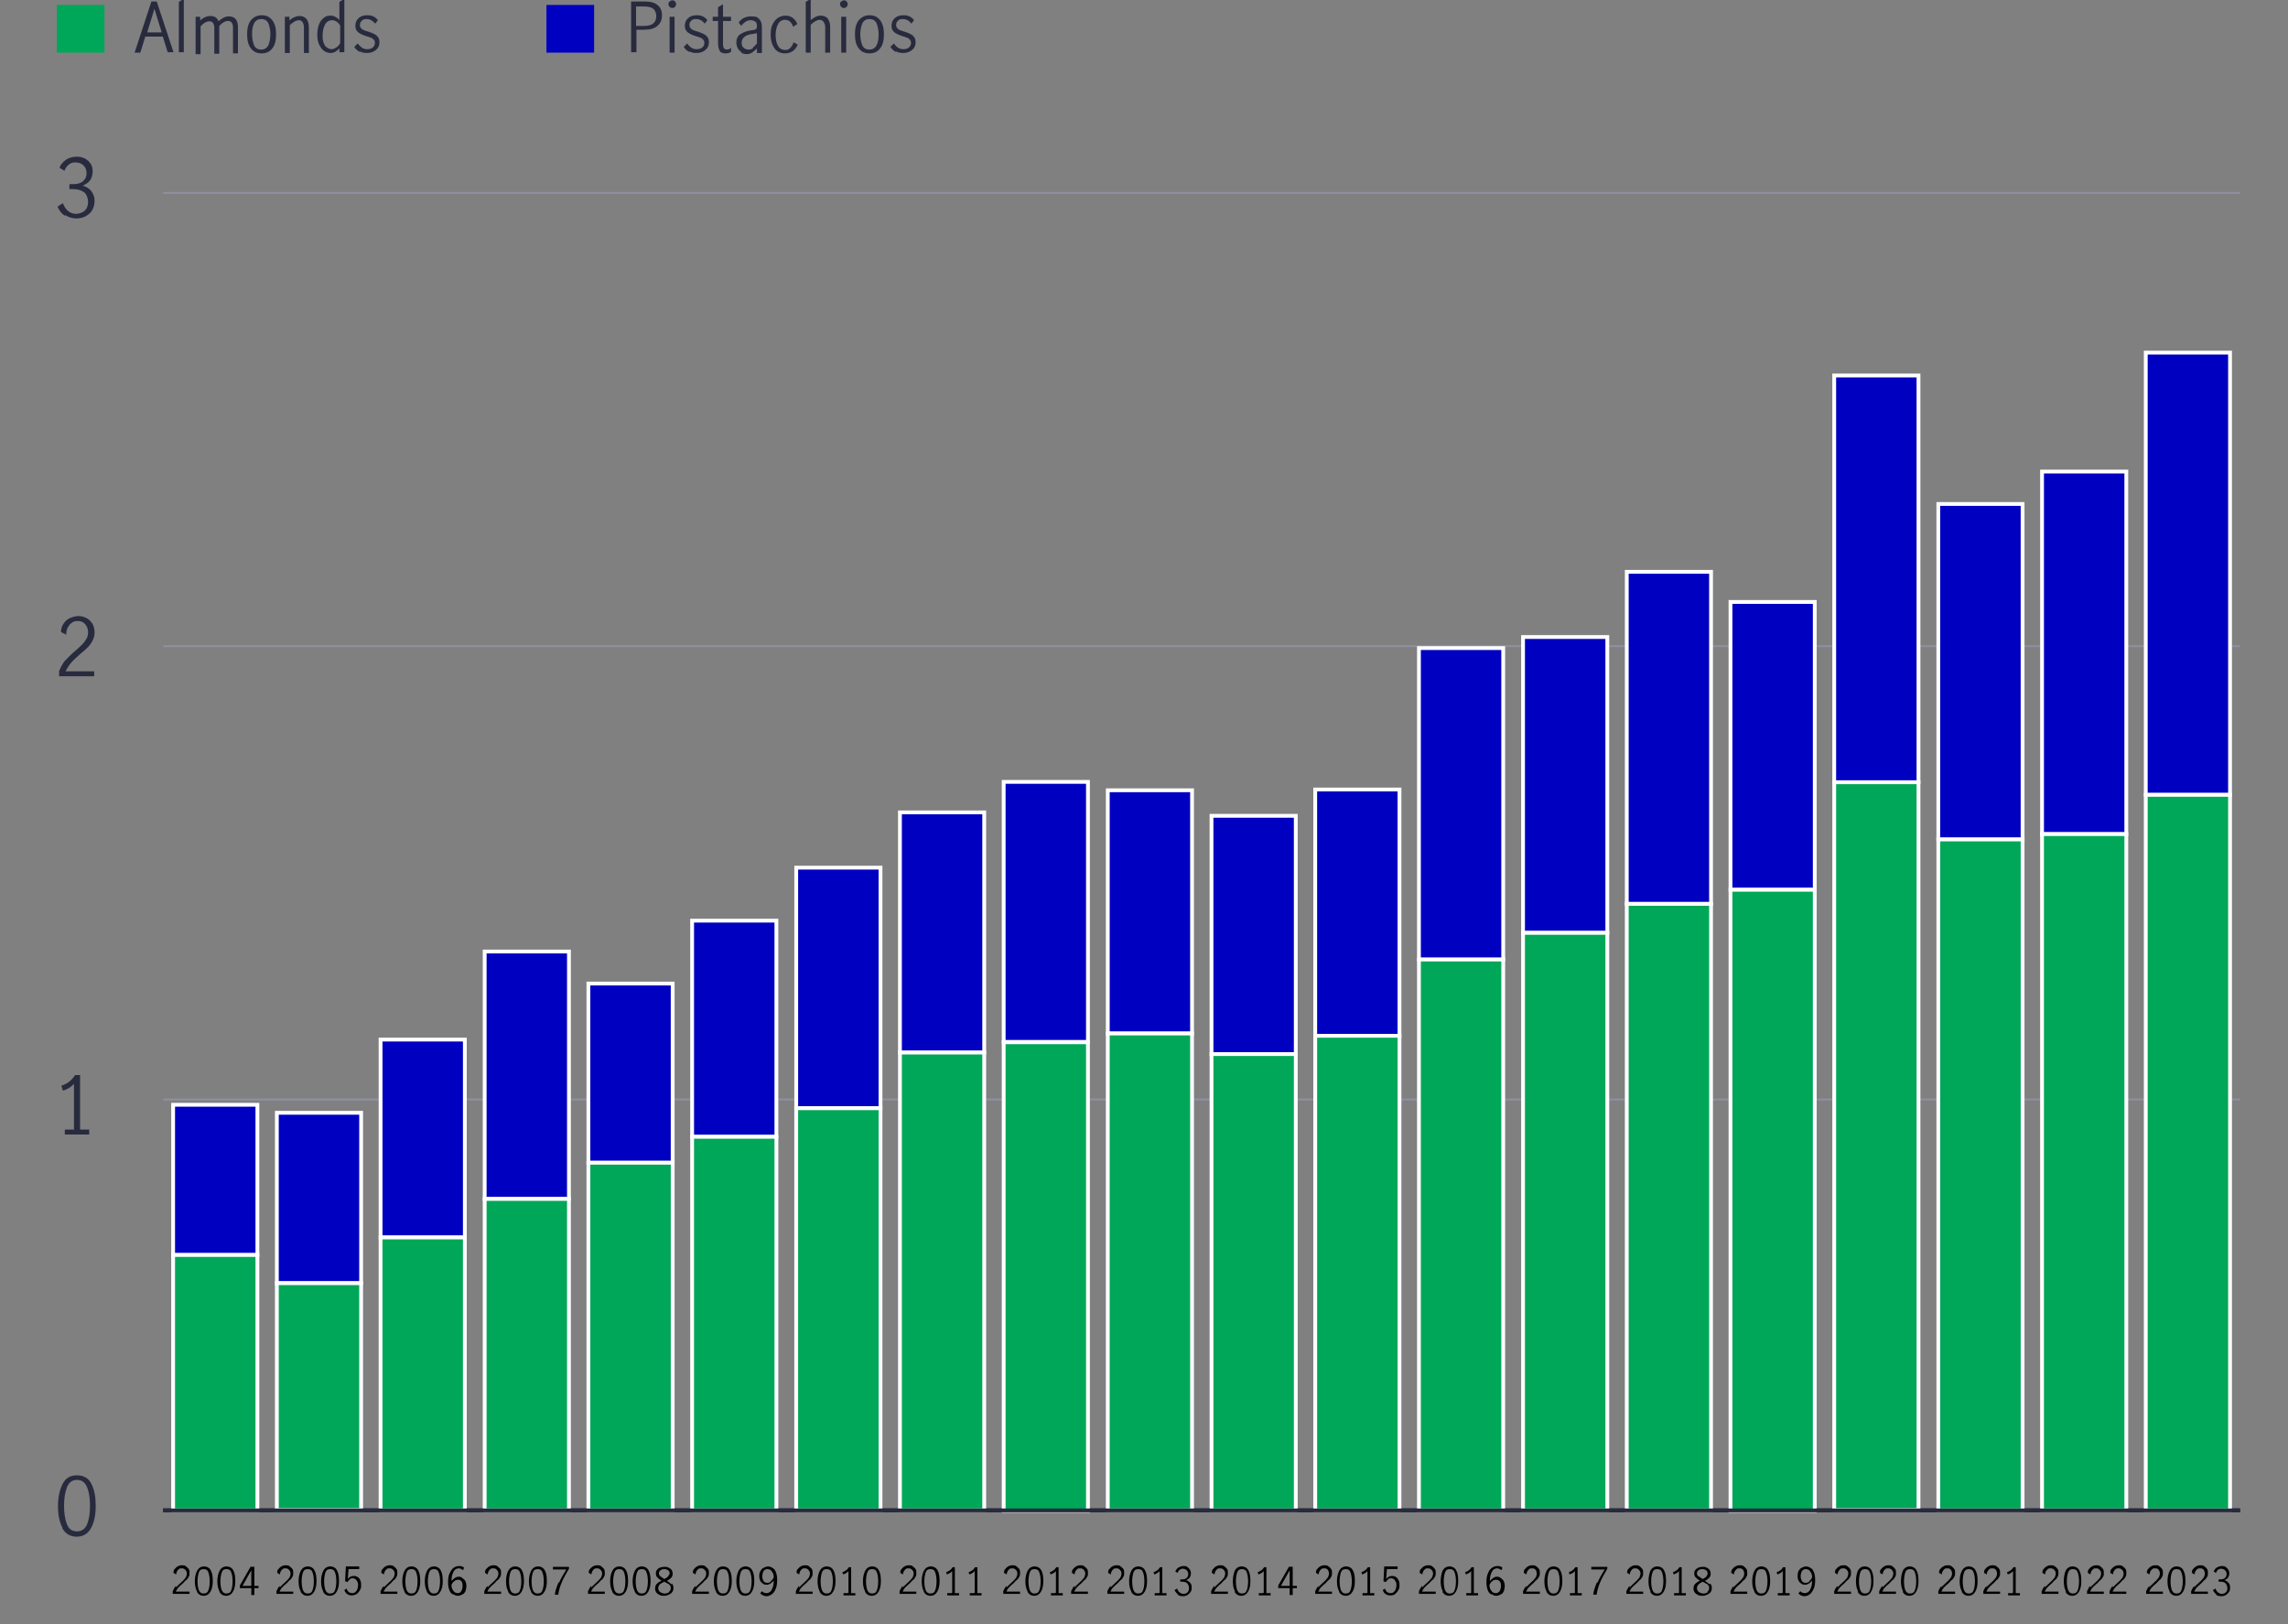 <?xml version="1.0" encoding="UTF-8"?>
<svg id="Layer_1" xmlns="http://www.w3.org/2000/svg" version="1.1" viewBox="0 0 600 426">
  <rect x="0" y="0" width="600" height="426" fill="#808080" stroke="none"/>
  <!-- Generator: Adobe Illustrator 29.0.1, SVG Export Plug-In . SVG Version: 2.1.0 Build 192)  -->
  <defs>
    <style>
      .st0, .st1 {
        fill: #00a758;
      }

      .st2, .st3, .st4, .st1 {
        stroke-miterlimit: 10;
      }

      .st2, .st5 {
        fill: #0000c1;
      }

      .st2, .st1 {
        stroke: #fff;
      }

      .st6 {
        isolation: isolate;
      }

      .st3 {
        stroke: #282b3e;
      }

      .st3, .st4 {
        fill: none;
      }

      .st4 {
        stroke: #8e90a2;
        stroke-width: .5px;
      }

      .st7 {
        fill: #282b3e;
      }
    </style>
  </defs>
  <line class="st3" x1="42.8" y1="396.2" x2="587.4" y2="396.2"/>
  <g class="st6">
    <g class="st6">
      <path class="st7" d="M16.4,400.8c-.8-1.5-1.2-3.5-1.2-5.7s.4-4.2,1.2-5.8c.8-1.6,2-2.3,3.8-2.3s3.1.8,3.8,2.3c.8,1.6,1.1,3.5,1.1,5.8s-.4,4.2-1.2,5.7-2.1,2.3-3.8,2.3-3-.8-3.8-2.3ZM22.9,399.7c.5-1.4.7-2.9.7-4.7s-.2-3.4-.7-4.7c-.5-1.4-1.4-2.1-2.7-2.1s-2.2.7-2.7,2.1c-.5,1.4-.7,2.9-.7,4.7s.2,3.3.7,4.7c.5,1.4,1.4,2,2.7,2s2.2-.7,2.7-2Z"/>
    </g>
  </g>
  <g class="st6">
    <g class="st6">
      <path class="st7" d="M19.4,296.3v-12c-.7.8-1.6,1.4-2.9,1.8l-.4-1.3c.8-.3,1.5-.6,2.1-1.1.6-.5,1.1-1.1,1.5-1.7h1.3v14.3h2.4v1.3h-6.4v-1.3h2.4Z"/>
    </g>
  </g>
  <g class="st6">
    <g class="st6">
      <path class="st7" d="M17.3,173.1c.7-.8,1.6-1.7,2.7-2.6.7-.6,1.3-1.2,1.7-1.6.4-.4.7-.9,1-1.4s.4-1.1.4-1.6c0-.8-.2-1.5-.7-2.1-.5-.6-1.1-.9-2-.9s-1.2.2-1.6.5c-.5.3-.8.8-1.1,1.3-.2.6-.4,1.1-.3,1.8l-1.4-.7c0-.8.2-1.5.6-2.1.4-.6.9-1.2,1.6-1.5s1.5-.6,2.3-.6,1.6.2,2.3.6c.7.4,1.1.9,1.5,1.5.3.6.5,1.4.5,2.2s-.2,1.5-.5,2.1c-.3.6-.7,1.2-1.2,1.7-.5.5-1.1,1.1-2,1.8-1,.9-1.8,1.6-2.4,2.3-.6.7-1.1,1.5-1.5,2.3h7.5v1.3h-9.2v-1.4c.5-1.1,1-2.1,1.7-2.9Z"/>
    </g>
  </g>
  <g class="st6">
    <g class="st6">
      <path class="st7" d="M17,56.6c-.9-.6-1.5-1.4-1.9-2.4l1.4-.9c.3.8.7,1.5,1.3,2,.6.5,1.3.8,2.1.8s1.7-.3,2.3-.8c.6-.6.9-1.3.9-2.3s-.4-2.1-1.1-2.6-1.7-.8-2.9-.8-.7,0-.9,0v-1.3c.3,0,.7,0,1.1,0,1.1,0,2-.3,2.5-.8.6-.5.9-1.2.9-2.1s-.3-1.5-.8-2-1.2-.8-2.1-.8-1.3.2-1.8.6c-.5.4-.9,1-1.1,1.6l-1.3-.8c.3-.9.9-1.5,1.7-2.1.8-.5,1.7-.8,2.8-.8s1.5.2,2.2.5c.6.3,1.1.8,1.5,1.4s.5,1.3.5,2-.2,1.6-.6,2.2c-.4.6-1.1,1.1-2,1.5,1,.3,1.8.8,2.3,1.5.5.7.8,1.5.8,2.4s-.2,1.8-.6,2.5-1,1.2-1.7,1.6c-.7.4-1.6.6-2.5.6s-2.1-.3-2.9-.9Z"/>
    </g>
  </g>
  <line class="st3" x1="42.8" y1="396.2" x2="587.4" y2="396.2"/>
  <line class="st4" x1="42.8" y1="288.4" x2="587.4" y2="288.4"/>
  <line class="st4" x1="42.8" y1="169.5" x2="587.4" y2="169.5"/>
  <line class="st4" x1="42.8" y1="50.6" x2="587.4" y2="50.6"/>
  <rect class="st2" x="45.4" y="289.8" width="22.1" height="39.4"/>
  <rect class="st2" x="72.6" y="291.9" width="22.1" height="44.7"/>
  <rect class="st2" x="99.8" y="272.7" width="22.1" height="51.9"/>
  <rect class="st2" x="127.1" y="249.6" width="22.1" height="64.9"/>
  <rect class="st2" x="154.3" y="258" width="22.1" height="47"/>
  <rect class="st2" x="181.5" y="241.5" width="22.1" height="56.7"/>
  <rect class="st2" x="208.8" y="227.6" width="22.1" height="63.1"/>
  <rect class="st2" x="236" y="213.1" width="22.1" height="63"/>
  <rect class="st2" x="263.2" y="205.1" width="22.1" height="68.2"/>
  <rect class="st2" x="290.5" y="207.3" width="22.1" height="63.8"/>
  <rect class="st2" x="317.7" y="214" width="22.1" height="62.5"/>
  <rect class="st2" x="344.9" y="207.1" width="22.1" height="64.7"/>
  <rect class="st2" x="372.1" y="170" width="22.1" height="81.7"/>
  <rect class="st2" x="399.4" y="167.1" width="22.1" height="77.6"/>
  <rect class="st2" x="426.6" y="150" width="22.1" height="87.1"/>
  <rect class="st2" x="453.8" y="157.9" width="22.1" height="75.5"/>
  <rect class="st2" x="481" y="98.5" width="22.1" height="106.7"/>
  <rect class="st2" x="508.3" y="132.2" width="22.1" height="88"/>
  <rect class="st2" x="535.5" y="123.7" width="22.1" height="95.1"/>
  <rect class="st2" x="562.7" y="92.5" width="22.1" height="116"/>
  <rect class="st1" x="45.4" y="329.2" width="22.1" height="67"/>
  <rect class="st1" x="72.6" y="336.6" width="22.1" height="59.5"/>
  <rect class="st1" x="99.8" y="324.6" width="22.1" height="71.6"/>
  <rect class="st1" x="127.1" y="314.5" width="22.1" height="81.7"/>
  <rect class="st1" x="154.3" y="305" width="22.1" height="91.2"/>
  <rect class="st1" x="181.5" y="298.2" width="22.1" height="98"/>
  <rect class="st1" x="208.8" y="290.7" width="22.1" height="105.5"/>
  <rect class="st1" x="236" y="276.1" width="22.1" height="120.1"/>
  <rect class="st1" x="263.2" y="273.4" width="22.1" height="122.9"/>
  <rect class="st1" x="290.5" y="271.1" width="22.1" height="125.1"/>
  <rect class="st1" x="317.7" y="276.5" width="22.1" height="119.7"/>
  <rect class="st1" x="344.9" y="271.7" width="22.1" height="124.5"/>
  <rect class="st1" x="372.1" y="251.7" width="22.1" height="144.5"/>
  <rect class="st1" x="399.4" y="244.7" width="22.1" height="151.5"/>
  <rect class="st1" x="426.6" y="237.1" width="22.1" height="159.1"/>
  <rect class="st1" x="453.8" y="233.4" width="22.1" height="162.9"/>
  <rect class="st1" x="481" y="205.2" width="22.1" height="190.9"/>
  <rect class="st1" x="508.3" y="220.2" width="22.1" height="176"/>
  <rect class="st1" x="535.5" y="218.8" width="22.1" height="177.4"/>
  <rect class="st1" x="562.7" y="208.5" width="22.1" height="187.7"/>
  <g class="st6">
    <g class="st6">
      <path d="M563.6,416.4c.3-.4.8-.8,1.3-1.3.3-.3.6-.5.8-.8s.4-.4.5-.7c.1-.2.2-.5.2-.8,0-.4-.1-.7-.3-1s-.5-.4-.9-.4-.6,0-.8.2c-.2.2-.4.4-.5.6-.1.3-.2.5-.2.8l-.7-.4c0-.4,0-.7.3-1s.4-.5.8-.7c.3-.2.7-.3,1.1-.3s.8,0,1.1.3c.3.2.5.4.7.7.2.3.2.6.2,1s0,.7-.2,1c-.2.3-.3.6-.6.8s-.5.5-.9.9c-.5.4-.9.8-1.2,1.1-.3.3-.5.7-.7,1.1h3.6v.6h-4.4v-.7c.2-.5.5-1,.8-1.4Z"/>
      <path d="M569,417.5c-.4-.7-.6-1.6-.6-2.7s.2-2,.6-2.8c.4-.7,1-1.1,1.8-1.1s1.5.4,1.8,1.1c.4.7.5,1.7.5,2.8s-.2,2-.6,2.7c-.4.7-1,1.1-1.8,1.1s-1.4-.4-1.8-1.1ZM572.1,417c.2-.6.3-1.4.3-2.2s-.1-1.6-.3-2.2c-.2-.7-.6-1-1.3-1s-1.1.3-1.3,1c-.2.7-.3,1.4-.3,2.2s.1,1.6.3,2.2.6,1,1.3,1,1.1-.3,1.3-1Z"/>
      <path d="M575.4,416.4c.3-.4.8-.8,1.3-1.3.3-.3.6-.5.8-.8s.4-.4.5-.7c.1-.2.2-.5.2-.8,0-.4-.1-.7-.3-1s-.5-.4-.9-.4-.6,0-.8.2c-.2.2-.4.4-.5.6-.1.3-.2.5-.2.8l-.7-.4c0-.4,0-.7.3-1s.4-.5.8-.7c.3-.2.7-.3,1.1-.3s.8,0,1.1.3c.3.2.5.4.7.7.2.3.2.6.2,1s0,.7-.2,1c-.2.3-.3.6-.6.8s-.5.5-.9.9c-.5.4-.9.8-1.2,1.1-.3.3-.5.7-.7,1.1h3.6v.6h-4.4v-.7c.2-.5.5-1,.8-1.4Z"/>
      <path d="M581.2,418.2c-.4-.3-.7-.7-.9-1.1l.7-.4c.1.4.3.7.6,1,.3.2.6.4,1,.4s.8-.1,1.1-.4c.3-.3.4-.6.4-1.1s-.2-1-.5-1.3c-.3-.3-.8-.4-1.4-.4s-.3,0-.4,0v-.6c.2,0,.3,0,.5,0,.5,0,.9-.1,1.2-.4.3-.3.4-.6.4-1s-.1-.7-.4-1c-.2-.2-.6-.4-1-.4s-.6.1-.9.3c-.2.2-.4.5-.5.8l-.6-.4c.2-.4.4-.7.8-1,.4-.2.8-.4,1.3-.4s.7,0,1,.2c.3.2.5.4.7.7.2.3.3.6.3,1s-.1.8-.3,1.1c-.2.3-.5.5-1,.7.5.1.8.4,1.1.7s.4.7.4,1.2,0,.8-.3,1.2c-.2.3-.5.6-.8.8-.3.2-.7.3-1.2.3s-1-.1-1.4-.4Z"/>
    </g>
  </g>
  <g class="st6">
    <g class="st6">
      <path d="M536.3,416.4c.3-.4.8-.8,1.3-1.3.3-.3.6-.5.8-.8.2-.2.4-.4.5-.7s.2-.5.2-.8c0-.4-.1-.7-.4-1s-.5-.4-.9-.4-.6,0-.8.2c-.2.2-.4.4-.5.6-.1.3-.2.5-.2.8l-.7-.4c0-.4,0-.7.3-1s.4-.5.8-.7c.3-.2.7-.3,1.1-.3s.8,0,1.1.3c.3.2.5.4.7.7s.2.6.2,1,0,.7-.2,1c-.2.3-.3.6-.6.8s-.5.5-.9.9c-.5.4-.9.8-1.2,1.1-.3.3-.5.7-.7,1.1h3.6v.6h-4.4v-.7c.2-.5.5-1,.8-1.4Z"/>
      <path d="M541.8,417.5c-.4-.7-.6-1.6-.6-2.7s.2-2,.5-2.8c.4-.7,1-1.1,1.8-1.1s1.5.4,1.8,1.1c.4.7.5,1.7.5,2.8s-.2,2-.6,2.7-1,1.1-1.8,1.1-1.4-.4-1.8-1.1ZM544.9,417c.2-.6.3-1.4.3-2.2s-.1-1.6-.3-2.2c-.2-.7-.6-1-1.3-1s-1.1.3-1.3,1c-.2.7-.3,1.4-.3,2.2s.1,1.6.3,2.2c.2.6.6,1,1.3,1s1.1-.3,1.3-1Z"/>
      <path d="M548.2,416.4c.3-.4.8-.8,1.3-1.3.3-.3.6-.5.8-.8.2-.2.4-.4.5-.7s.2-.5.2-.8c0-.4-.1-.7-.4-1s-.5-.4-.9-.4-.6,0-.8.2c-.2.2-.4.4-.5.6-.1.3-.2.5-.2.8l-.7-.4c0-.4,0-.7.3-1s.4-.5.8-.7c.3-.2.7-.3,1.1-.3s.8,0,1.1.3c.3.2.5.4.7.7s.2.6.2,1,0,.7-.2,1c-.2.3-.3.6-.6.8s-.5.5-.9.9c-.5.4-.9.8-1.2,1.1-.3.3-.5.7-.7,1.1h3.6v.6h-4.4v-.7c.2-.5.5-1,.8-1.4Z"/>
      <path d="M554.1,416.4c.3-.4.8-.8,1.3-1.3.3-.3.6-.5.8-.8.2-.2.4-.4.5-.7s.2-.5.2-.8c0-.4-.1-.7-.4-1s-.5-.4-.9-.4-.6,0-.8.2c-.2.2-.4.4-.5.6-.1.3-.2.5-.2.8l-.7-.4c0-.4,0-.7.3-1s.4-.5.8-.7c.3-.2.7-.3,1.1-.3s.8,0,1.1.3c.3.2.5.4.7.7s.2.6.2,1,0,.7-.2,1c-.2.3-.3.6-.6.8s-.5.5-.9.9c-.5.4-.9.8-1.2,1.1-.3.3-.5.7-.7,1.1h3.6v.6h-4.4v-.7c.2-.5.5-1,.8-1.4Z"/>
    </g>
  </g>
  <g class="st6">
    <g class="st6">
      <path d="M509.1,416.4c.3-.4.8-.8,1.3-1.3.3-.3.6-.5.8-.8s.4-.4.5-.7c.1-.2.2-.5.2-.8,0-.4-.1-.7-.3-1s-.5-.4-.9-.4-.6,0-.8.2c-.2.2-.4.4-.5.6-.1.3-.2.5-.2.8l-.7-.4c0-.4,0-.7.3-1s.4-.5.8-.7c.3-.2.7-.3,1.1-.3s.8,0,1.1.3c.3.2.5.4.7.7.2.3.2.6.2,1s0,.7-.2,1c-.2.3-.3.6-.6.8s-.5.5-.9.9c-.5.4-.9.8-1.2,1.1-.3.3-.5.7-.7,1.1h3.6v.6h-4.4v-.7c.2-.5.5-1,.8-1.4Z"/>
      <path d="M514.5,417.5c-.4-.7-.6-1.6-.6-2.7s.2-2,.6-2.8c.4-.7,1-1.1,1.8-1.1s1.5.4,1.8,1.1c.4.7.5,1.7.5,2.8s-.2,2-.6,2.7c-.4.7-1,1.1-1.8,1.1s-1.4-.4-1.8-1.1ZM517.6,417c.2-.6.3-1.4.3-2.2s-.1-1.6-.3-2.2c-.2-.7-.6-1-1.3-1s-1.1.3-1.3,1c-.2.7-.3,1.4-.3,2.2s.1,1.6.3,2.2.6,1,1.3,1,1.1-.3,1.3-1Z"/>
      <path d="M520.9,416.4c.3-.4.8-.8,1.3-1.3.3-.3.6-.5.8-.8s.4-.4.5-.7c.1-.2.2-.5.2-.8,0-.4-.1-.7-.3-1s-.5-.4-.9-.4-.6,0-.8.2c-.2.2-.4.4-.5.6-.1.3-.2.5-.2.8l-.7-.4c0-.4,0-.7.3-1s.4-.5.8-.7c.3-.2.7-.3,1.1-.3s.8,0,1.1.3c.3.2.5.4.7.7.2.3.2.6.2,1s0,.7-.2,1c-.2.3-.3.6-.6.8s-.5.5-.9.9c-.5.4-.9.8-1.2,1.1-.3.3-.5.7-.7,1.1h3.6v.6h-4.4v-.7c.2-.5.5-1,.8-1.4Z"/>
      <path d="M527.9,417.8v-5.7c-.3.4-.8.7-1.4.9l-.2-.6c.4-.1.7-.3,1-.5.3-.2.5-.5.7-.8h.6v6.8h1.1v.6h-3.1v-.6h1.1Z"/>
    </g>
  </g>
  <g class="st6">
    <g class="st6">
      <path d="M481.9,416.4c.3-.4.8-.8,1.3-1.3.3-.3.6-.5.8-.8.2-.2.4-.4.5-.7s.2-.5.2-.8c0-.4-.1-.7-.4-1s-.5-.4-.9-.4-.6,0-.8.2c-.2.2-.4.4-.5.6-.1.3-.2.5-.2.8l-.7-.4c0-.4,0-.7.3-1s.4-.5.8-.7c.3-.2.7-.3,1.1-.3s.8,0,1.1.3c.3.2.5.4.7.7s.2.6.2,1,0,.7-.2,1c-.2.3-.3.6-.6.8s-.5.5-.9.9c-.5.4-.9.8-1.2,1.1-.3.3-.5.7-.7,1.1h3.6v.6h-4.4v-.7c.2-.5.5-1,.8-1.4Z"/>
      <path d="M487.3,417.5c-.4-.7-.6-1.6-.6-2.7s.2-2,.5-2.8c.4-.7,1-1.1,1.8-1.1s1.5.4,1.8,1.1c.4.7.5,1.7.5,2.8s-.2,2-.6,2.7-1,1.1-1.8,1.1-1.4-.4-1.8-1.1ZM490.4,417c.2-.6.3-1.4.3-2.2s-.1-1.6-.3-2.2c-.2-.7-.6-1-1.3-1s-1.1.3-1.3,1c-.2.7-.3,1.4-.3,2.2s.1,1.6.3,2.2c.2.6.6,1,1.3,1s1.1-.3,1.3-1Z"/>
      <path d="M493.7,416.4c.3-.4.8-.8,1.3-1.3.3-.3.6-.5.8-.8.2-.2.4-.4.5-.7s.2-.5.2-.8c0-.4-.1-.7-.4-1s-.5-.4-.9-.4-.6,0-.8.2c-.2.2-.4.4-.5.6-.1.3-.2.5-.2.8l-.7-.4c0-.4,0-.7.3-1s.4-.5.8-.7c.3-.2.7-.3,1.1-.3s.8,0,1.1.3c.3.2.5.4.7.7s.2.6.2,1,0,.7-.2,1c-.2.3-.3.6-.6.8s-.5.5-.9.9c-.5.4-.9.8-1.2,1.1-.3.3-.5.7-.7,1.1h3.6v.6h-4.4v-.7c.2-.5.5-1,.8-1.4Z"/>
      <path d="M499.1,417.5c-.4-.7-.6-1.6-.6-2.7s.2-2,.5-2.8c.4-.7,1-1.1,1.8-1.1s1.5.4,1.8,1.1c.4.7.5,1.7.5,2.8s-.2,2-.6,2.7-1,1.1-1.8,1.1-1.4-.4-1.8-1.1ZM502.2,417c.2-.6.3-1.4.3-2.2s-.1-1.6-.3-2.2c-.2-.7-.6-1-1.3-1s-1.1.3-1.3,1c-.2.7-.3,1.4-.3,2.2s.1,1.6.3,2.2c.2.6.6,1,1.3,1s1.1-.3,1.3-1Z"/>
    </g>
  </g>
  <g class="st6">
    <g class="st6">
      <path d="M454.6,416.4c.3-.4.8-.8,1.3-1.3.3-.3.6-.5.8-.8s.4-.4.5-.7c.1-.2.2-.5.2-.8,0-.4-.1-.7-.3-1s-.5-.4-.9-.4-.6,0-.8.2c-.2.2-.4.4-.5.6-.1.3-.2.5-.2.8l-.7-.4c0-.4,0-.7.3-1s.4-.5.8-.7c.3-.2.7-.3,1.1-.3s.8,0,1.1.3c.3.2.5.4.7.7.2.3.2.6.2,1s0,.7-.2,1c-.2.3-.3.6-.6.8s-.5.5-.9.9c-.5.4-.9.8-1.2,1.1-.3.3-.5.7-.7,1.1h3.6v.6h-4.4v-.7c.2-.5.5-1,.8-1.4Z"/>
      <path d="M460.1,417.5c-.4-.7-.6-1.6-.6-2.7s.2-2,.6-2.8c.4-.7,1-1.1,1.8-1.1s1.5.4,1.8,1.1c.4.7.5,1.7.5,2.8s-.2,2-.6,2.7c-.4.7-1,1.1-1.8,1.1s-1.4-.4-1.8-1.1ZM463.2,417c.2-.6.3-1.4.3-2.2s-.1-1.6-.3-2.2c-.2-.7-.6-1-1.3-1s-1.1.3-1.3,1c-.2.7-.3,1.4-.3,2.2s.1,1.6.3,2.2.6,1,1.3,1,1.1-.3,1.3-1Z"/>
      <path d="M467.5,417.8v-5.7c-.3.4-.8.7-1.4.9l-.2-.6c.4-.1.7-.3,1-.5.3-.2.5-.5.7-.8h.6v6.8h1.1v.6h-3.1v-.6h1.1Z"/>
      <path d="M471.7,417.9l.4-.5c.4.4.8.5,1.2.5s.6-.1.9-.3.5-.6.7-1.1c.2-.5.3-1.1.3-1.9-.3.3-.5.6-.9.8-.3.2-.6.3-.9.3s-.6,0-.9-.2-.6-.4-.8-.8c-.2-.3-.3-.8-.3-1.3s.1-1.1.3-1.4.5-.7.9-.8c.3-.2.7-.3,1-.3s.8.1,1.2.4c.4.2.7.6.9,1.2.2.5.3,1.2.3,2s-.1,1.7-.4,2.3-.6,1.1-1,1.4c-.4.3-.9.5-1.4.5s-1.1-.2-1.6-.7ZM474.5,414.7c.3-.2.5-.5.7-.9,0-.6-.1-1-.3-1.3s-.4-.6-.6-.7c-.2-.1-.5-.2-.7-.2s-.5,0-.7.2c-.2.1-.4.3-.5.6-.1.3-.2.6-.2,1.1s.1.8.3,1.2c.2.3.5.5,1,.5s.7-.1,1-.4Z"/>
    </g>
  </g>
  <g class="st6">
    <g class="st6">
      <path d="M427.4,416.4c.3-.4.8-.8,1.3-1.3.3-.3.6-.5.8-.8.2-.2.4-.4.5-.7s.2-.5.2-.8c0-.4-.1-.7-.4-1s-.5-.4-.9-.4-.6,0-.8.2c-.2.2-.4.4-.5.6-.1.3-.2.5-.2.8l-.7-.4c0-.4,0-.7.3-1s.4-.5.8-.7c.3-.2.7-.3,1.1-.3s.8,0,1.1.3c.3.2.5.4.7.7s.2.6.2,1,0,.7-.2,1c-.2.3-.3.6-.6.8s-.5.5-.9.9c-.5.4-.9.8-1.2,1.1-.3.3-.5.7-.7,1.1h3.6v.6h-4.4v-.7c.2-.5.5-1,.8-1.4Z"/>
      <path d="M432.9,417.5c-.4-.7-.6-1.6-.6-2.7s.2-2,.5-2.8c.4-.7,1-1.1,1.8-1.1s1.5.4,1.8,1.1c.4.7.5,1.7.5,2.8s-.2,2-.6,2.7-1,1.1-1.8,1.1-1.4-.4-1.8-1.1ZM435.9,417c.2-.6.3-1.4.3-2.2s-.1-1.6-.3-2.2c-.2-.7-.6-1-1.3-1s-1.1.3-1.3,1c-.2.7-.3,1.4-.3,2.2s.1,1.6.3,2.2c.2.6.6,1,1.3,1s1.1-.3,1.3-1Z"/>
      <path d="M440.3,417.8v-5.7c-.3.4-.8.7-1.4.9l-.2-.6c.4-.1.7-.3,1-.5.3-.2.5-.5.7-.8h.6v6.8h1.1v.6h-3.1v-.6h1.1Z"/>
      <path d="M448.5,415.4c.3.3.4.7.4,1.2s-.1.7-.3,1c-.2.3-.5.5-.9.7-.4.2-.8.3-1.2.3s-.8,0-1.2-.2-.7-.4-.9-.7c-.2-.3-.3-.6-.3-1s.1-.9.4-1.2c.3-.3.7-.6,1.3-.9-.5-.2-.8-.5-1.1-.8s-.4-.6-.4-1.1.1-.7.3-.9.5-.5.8-.6c.3-.1.7-.2,1.1-.2s.7,0,1,.2c.3.1.6.3.8.6.2.3.3.6.3,1s-.1.8-.4,1.1c-.3.3-.6.5-1.1.8.5.3.9.6,1.2.9ZM447.7,417.6c.3-.2.5-.6.5-1s0-.5-.2-.7c-.1-.2-.3-.4-.6-.5-.2-.1-.5-.3-.9-.5-.3.2-.6.3-.8.5s-.4.3-.5.5c-.1.2-.2.4-.2.7,0,.4.2.8.5,1,.3.2.7.4,1.2.4s.8-.1,1.2-.4ZM445.5,413.5c.2.2.6.4,1,.7.4-.2.8-.4,1-.7s.3-.5.3-.8-.1-.6-.4-.8c-.3-.2-.6-.3-1-.3s-.7.1-1,.3c-.3.2-.4.5-.4.8s.1.6.4.8Z"/>
    </g>
  </g>
  <g class="st6">
    <g class="st6">
      <path d="M400.2,416.4c.3-.4.8-.8,1.3-1.3.3-.3.6-.5.8-.8s.4-.4.5-.7c.1-.2.2-.5.2-.8,0-.4-.1-.7-.3-1s-.5-.4-.9-.4-.6,0-.8.2c-.2.2-.4.4-.5.6-.1.3-.2.5-.2.8l-.7-.4c0-.4,0-.7.3-1s.4-.5.8-.7c.3-.2.7-.3,1.1-.3s.8,0,1.1.3c.3.2.5.4.7.7.2.3.2.6.2,1s0,.7-.2,1c-.2.3-.3.6-.6.8s-.5.5-.9.9c-.5.4-.9.8-1.2,1.1-.3.3-.5.7-.7,1.1h3.6v.6h-4.4v-.7c.2-.5.5-1,.8-1.4Z"/>
      <path d="M405.6,417.5c-.4-.7-.6-1.6-.6-2.7s.2-2,.6-2.8c.4-.7,1-1.1,1.8-1.1s1.5.4,1.8,1.1c.4.7.5,1.7.5,2.8s-.2,2-.6,2.7c-.4.7-1,1.1-1.8,1.1s-1.4-.4-1.8-1.1ZM408.7,417c.2-.6.3-1.4.3-2.2s-.1-1.6-.3-2.2c-.2-.7-.6-1-1.3-1s-1.1.3-1.3,1c-.2.7-.3,1.4-.3,2.2s.1,1.6.3,2.2.6,1,1.3,1,1.1-.3,1.3-1Z"/>
      <path d="M413,417.8v-5.7c-.3.4-.8.7-1.4.9l-.2-.6c.4-.1.7-.3,1-.5.3-.2.5-.5.7-.8h.6v6.8h1.1v.6h-3.1v-.6h1.1Z"/>
      <path d="M418.9,415.2c.5-1.2,1.2-2.3,1.9-3.5h-3.5v-.7h4.2v.5c-.7,1.2-1.4,2.4-1.9,3.6-.5,1.2-.8,2.3-.9,3.2h-.9c.1-1,.5-2.1,1-3.3Z"/>
    </g>
  </g>
  <g class="st6">
    <g class="st6">
      <path d="M373,416.4c.3-.4.8-.8,1.3-1.3.3-.3.6-.5.8-.8.2-.2.4-.4.5-.7s.2-.5.2-.8c0-.4-.1-.7-.4-1s-.5-.4-.9-.4-.6,0-.8.2c-.2.2-.4.4-.5.6-.1.3-.2.5-.2.8l-.7-.4c0-.4,0-.7.3-1s.4-.5.8-.7c.3-.2.7-.3,1.1-.3s.8,0,1.1.3c.3.2.5.4.7.7s.2.6.2,1,0,.7-.2,1c-.2.3-.3.6-.6.8s-.5.5-.9.9c-.5.4-.9.8-1.2,1.1-.3.3-.5.7-.7,1.1h3.6v.6h-4.4v-.7c.2-.5.5-1,.8-1.4Z"/>
      <path d="M378.4,417.5c-.4-.7-.6-1.6-.6-2.7s.2-2,.5-2.8c.4-.7,1-1.1,1.8-1.1s1.5.4,1.8,1.1c.4.7.5,1.7.5,2.8s-.2,2-.6,2.7-1,1.1-1.8,1.1-1.4-.4-1.8-1.1ZM381.5,417c.2-.6.3-1.4.3-2.2s-.1-1.6-.3-2.2c-.2-.7-.6-1-1.3-1s-1.1.3-1.3,1c-.2.7-.3,1.4-.3,2.2s.1,1.6.3,2.2c.2.6.6,1,1.3,1s1.1-.3,1.3-1Z"/>
      <path d="M385.8,417.8v-5.7c-.3.4-.8.7-1.4.9l-.2-.6c.4-.1.7-.3,1-.5.3-.2.5-.5.7-.8h.6v6.8h1.1v.6h-3.1v-.6h1.1Z"/>
      <path d="M391,418.2c-.4-.2-.7-.6-.9-1.2s-.3-1.2-.3-2,.1-1.7.4-2.3c.2-.6.6-1.1,1-1.4s.9-.5,1.4-.5.6,0,.8.1c.2,0,.5.2.6.4l-.3.6c-.3-.3-.7-.5-1.1-.5s-.6.1-.9.3c-.3.2-.5.6-.7,1.1-.2.5-.3,1.1-.3,1.9.3-.3.6-.6.9-.8.3-.2.6-.3.9-.3s.7,0,1,.3.6.4.8.8.3.8.3,1.3-.1,1.1-.3,1.5-.5.7-.9.8c-.3.2-.7.3-1,.3s-.8-.1-1.2-.4ZM392.9,417.7c.2-.1.4-.3.5-.6.1-.3.2-.6.2-1.1s0-.5-.1-.8c-.1-.3-.2-.5-.5-.6-.2-.2-.4-.2-.7-.2s-.7.1-1,.4c-.3.2-.5.5-.7.9,0,.6.1,1,.3,1.3.2.3.4.6.6.7s.5.2.7.2.5,0,.7-.2Z"/>
    </g>
  </g>
  <g class="st6">
    <g class="st6">
      <path d="M345.7,416.4c.3-.4.8-.8,1.3-1.3.3-.3.6-.5.8-.8s.4-.4.5-.7c.1-.2.2-.5.2-.8,0-.4-.1-.7-.3-1s-.5-.4-.9-.4-.6,0-.8.2c-.2.2-.4.4-.5.6-.1.3-.2.5-.2.8l-.7-.4c0-.4,0-.7.3-1s.4-.5.8-.7c.3-.2.7-.3,1.1-.3s.8,0,1.1.3c.3.2.5.4.7.7.2.3.2.6.2,1s0,.7-.2,1c-.2.3-.3.6-.6.8s-.5.5-.9.9c-.5.4-.9.8-1.2,1.1-.3.3-.5.7-.7,1.1h3.6v.6h-4.4v-.7c.2-.5.5-1,.8-1.4Z"/>
      <path d="M351.2,417.5c-.4-.7-.6-1.6-.6-2.7s.2-2,.6-2.8c.4-.7,1-1.1,1.8-1.1s1.5.4,1.8,1.1c.4.7.5,1.7.5,2.8s-.2,2-.6,2.7c-.4.7-1,1.1-1.8,1.1s-1.4-.4-1.8-1.1ZM354.2,417c.2-.6.3-1.4.3-2.2s-.1-1.6-.3-2.2c-.2-.7-.6-1-1.3-1s-1.1.3-1.3,1c-.2.7-.3,1.4-.3,2.2s.1,1.6.3,2.2.6,1,1.3,1,1.1-.3,1.3-1Z"/>
      <path d="M358.6,417.8v-5.7c-.3.4-.8.7-1.4.9l-.2-.6c.4-.1.7-.3,1-.5.3-.2.5-.5.7-.8h.6v6.8h1.1v.6h-3.1v-.6h1.1Z"/>
      <path d="M363.4,418.2c-.4-.3-.6-.6-.8-1.1l.6-.4c.1.4.3.7.5.9.3.2.6.3.9.3s.6,0,.9-.3.4-.4.5-.7c.1-.3.2-.6.2-1s0-.7-.2-1c-.1-.3-.3-.5-.5-.7-.2-.1-.5-.2-.7-.2s-.6,0-.8.3c-.2.2-.4.4-.6.7l-.6-.2.2-3.9h3.5v.7h-2.8l-.2,2.6c.4-.5.9-.8,1.5-.8s.8.1,1.1.3c.3.2.5.5.7.9.2.4.2.8.2,1.2s0,.9-.3,1.3c-.2.4-.5.7-.8,1s-.8.4-1.3.4-.9-.1-1.3-.4Z"/>
    </g>
  </g>
  <g class="st6">
    <g class="st6">
      <path d="M318.5,416.4c.3-.4.8-.8,1.3-1.3.3-.3.6-.5.8-.8.2-.2.4-.4.5-.7s.2-.5.2-.8c0-.4-.1-.7-.4-1s-.5-.4-.9-.4-.6,0-.8.2c-.2.2-.4.4-.5.6-.1.3-.2.5-.2.8l-.7-.4c0-.4,0-.7.3-1s.4-.5.8-.7c.3-.2.7-.3,1.1-.3s.8,0,1.1.3c.3.2.5.4.7.7s.2.6.2,1,0,.7-.2,1c-.2.3-.3.6-.6.8s-.5.5-.9.9c-.5.4-.9.8-1.2,1.1-.3.3-.5.7-.7,1.1h3.6v.6h-4.4v-.7c.2-.5.5-1,.8-1.4Z"/>
      <path d="M323.9,417.5c-.4-.7-.6-1.6-.6-2.7s.2-2,.5-2.8c.4-.7,1-1.1,1.8-1.1s1.5.4,1.8,1.1c.4.7.5,1.7.5,2.8s-.2,2-.6,2.7-1,1.1-1.8,1.1-1.4-.4-1.8-1.1ZM327,417c.2-.6.3-1.4.3-2.2s-.1-1.6-.3-2.2c-.2-.7-.6-1-1.3-1s-1.1.3-1.3,1c-.2.7-.3,1.4-.3,2.2s.1,1.6.3,2.2c.2.6.6,1,1.3,1s1.1-.3,1.3-1Z"/>
      <path d="M331.4,417.8v-5.7c-.3.4-.8.7-1.4.9l-.2-.6c.4-.1.7-.3,1-.5.3-.2.5-.5.7-.8h.6v6.8h1.1v.6h-3.1v-.6h1.1Z"/>
      <path d="M338.2,416.6h-3v-.7l2.8-4.9h1v5h1.1v.6h-1.1v1.8h-.8v-1.8ZM338.2,416v-4.1h0l-2.3,4.1h2.3Z"/>
    </g>
  </g>
  <g class="st6">
    <g class="st6">
      <path d="M291.3,416.4c.3-.4.8-.8,1.3-1.3.3-.3.6-.5.8-.8.2-.2.4-.4.5-.7.1-.2.2-.5.2-.8,0-.4-.1-.7-.4-1s-.5-.4-.9-.4-.6,0-.8.2-.4.4-.5.6c-.1.3-.2.5-.2.8l-.7-.4c0-.4,0-.7.3-1s.4-.5.8-.7c.3-.2.7-.3,1.1-.3s.8,0,1.1.3.5.4.7.7c.2.3.2.6.2,1s0,.7-.2,1c-.2.3-.3.6-.6.8s-.5.5-.9.9c-.5.4-.9.8-1.2,1.1s-.5.7-.7,1.1h3.6v.6h-4.4v-.7c.2-.5.5-1,.8-1.4Z"/>
      <path d="M296.7,417.5c-.4-.7-.6-1.6-.6-2.7s.2-2,.6-2.8c.4-.7,1-1.1,1.8-1.1s1.5.4,1.8,1.1c.4.7.5,1.7.5,2.8s-.2,2-.6,2.7c-.4.7-1,1.1-1.8,1.1s-1.4-.4-1.8-1.1ZM299.8,417c.2-.6.3-1.4.3-2.2s-.1-1.6-.3-2.2c-.2-.7-.6-1-1.3-1s-1.1.3-1.3,1c-.2.7-.3,1.4-.3,2.2s.1,1.6.3,2.2c.2.6.6,1,1.3,1s1.1-.3,1.3-1Z"/>
      <path d="M304.1,417.8v-5.7c-.3.4-.8.7-1.4.9l-.2-.6c.4-.1.7-.3,1-.5.3-.2.5-.5.7-.8h.6v6.8h1.1v.6h-3.1v-.6h1.1Z"/>
      <path d="M308.9,418.2c-.4-.3-.7-.7-.9-1.1l.7-.4c.1.4.3.7.6,1,.3.2.6.4,1,.4s.8-.1,1.1-.4c.3-.3.4-.6.4-1.1s-.2-1-.5-1.3c-.3-.3-.8-.4-1.4-.4s-.3,0-.4,0v-.6c.2,0,.3,0,.5,0,.5,0,.9-.1,1.2-.4.3-.3.4-.6.4-1s-.1-.7-.4-1c-.2-.2-.6-.4-1-.4s-.6.1-.9.3c-.2.2-.4.5-.5.8l-.6-.4c.2-.4.4-.7.8-1,.4-.2.8-.4,1.3-.4s.7,0,1,.2c.3.2.5.4.7.7.2.3.3.6.3,1s-.1.8-.3,1.1c-.2.3-.5.5-1,.7.5.1.8.4,1.1.7s.4.7.4,1.2,0,.8-.3,1.2c-.2.3-.5.6-.8.8-.3.2-.7.3-1.2.3s-1-.1-1.4-.4Z"/>
    </g>
  </g>
  <g class="st6">
    <g class="st6">
      <path d="M264,416.4c.3-.4.8-.8,1.3-1.3.3-.3.6-.5.8-.8.2-.2.4-.4.5-.7.1-.2.2-.5.2-.8,0-.4-.1-.7-.4-1s-.5-.4-.9-.4-.6,0-.8.2-.4.4-.5.6c-.1.3-.2.5-.2.8l-.7-.4c0-.4,0-.7.3-1s.4-.5.8-.7c.3-.2.7-.3,1.1-.3s.8,0,1.1.3.5.4.7.7c.2.3.2.6.2,1s0,.7-.2,1c-.2.3-.3.6-.6.8s-.5.5-.9.9c-.5.4-.9.8-1.2,1.1s-.5.7-.7,1.1h3.6v.6h-4.4v-.7c.2-.5.5-1,.8-1.4Z"/>
      <path d="M269.5,417.5c-.4-.7-.6-1.6-.6-2.7s.2-2,.6-2.8c.4-.7,1-1.1,1.8-1.1s1.5.4,1.8,1.1c.4.7.5,1.7.5,2.8s-.2,2-.6,2.7c-.4.7-1,1.1-1.8,1.1s-1.4-.4-1.8-1.1ZM272.6,417c.2-.6.3-1.4.3-2.2s-.1-1.6-.3-2.2c-.2-.7-.6-1-1.3-1s-1.1.3-1.3,1c-.2.7-.3,1.4-.3,2.2s.1,1.6.3,2.2c.2.6.6,1,1.3,1s1.1-.3,1.3-1Z"/>
      <path d="M276.9,417.8v-5.7c-.3.4-.8.7-1.4.9l-.2-.6c.4-.1.7-.3,1-.5.3-.2.5-.5.7-.8h.6v6.8h1.1v.6h-3.1v-.6h1.1Z"/>
      <path d="M281.8,416.4c.3-.4.8-.8,1.3-1.3.3-.3.6-.5.8-.8.2-.2.4-.4.5-.7.1-.2.2-.5.2-.8,0-.4-.1-.7-.4-1s-.5-.4-.9-.4-.6,0-.8.2-.4.4-.5.6c-.1.3-.2.5-.2.8l-.7-.4c0-.4,0-.7.3-1s.4-.5.8-.7c.3-.2.7-.3,1.1-.3s.8,0,1.1.3.5.4.7.7c.2.3.2.6.2,1s0,.7-.2,1c-.2.3-.3.6-.6.8s-.5.5-.9.9c-.5.4-.9.8-1.2,1.1s-.5.7-.7,1.1h3.6v.6h-4.4v-.7c.2-.5.5-1,.8-1.4Z"/>
    </g>
  </g>
  <g class="st6">
    <g class="st6">
      <path d="M236.8,416.4c.3-.4.8-.8,1.3-1.3.3-.3.6-.5.8-.8.2-.2.4-.4.5-.7.1-.2.2-.5.2-.8,0-.4-.1-.7-.4-1s-.5-.4-.9-.4-.6,0-.8.2-.4.4-.5.6c-.1.3-.2.5-.2.8l-.7-.4c0-.4,0-.7.3-1s.4-.5.8-.7c.3-.2.7-.3,1.1-.3s.8,0,1.1.3.5.4.7.7c.2.3.2.6.2,1s0,.7-.2,1c-.2.3-.3.6-.6.8s-.5.5-.9.9c-.5.4-.9.8-1.2,1.1s-.5.7-.7,1.1h3.6v.6h-4.4v-.7c.2-.5.5-1,.8-1.4Z"/>
      <path d="M242.3,417.5c-.4-.7-.6-1.6-.6-2.7s.2-2,.6-2.8c.4-.7,1-1.1,1.8-1.1s1.5.4,1.8,1.1c.4.7.5,1.7.5,2.8s-.2,2-.6,2.7c-.4.7-1,1.1-1.8,1.1s-1.4-.4-1.8-1.1ZM245.3,417c.2-.6.3-1.4.3-2.2s-.1-1.6-.3-2.2c-.2-.7-.6-1-1.3-1s-1.1.3-1.3,1c-.2.7-.3,1.4-.3,2.2s.1,1.6.3,2.2c.2.6.6,1,1.3,1s1.1-.3,1.3-1Z"/>
      <path d="M249.7,417.8v-5.7c-.3.4-.8.7-1.4.9l-.2-.6c.4-.1.7-.3,1-.5.3-.2.5-.5.7-.8h.6v6.8h1.1v.6h-3.1v-.6h1.1Z"/>
      <path d="M255.6,417.8v-5.7c-.3.4-.8.7-1.4.9l-.2-.6c.4-.1.7-.3,1-.5.3-.2.5-.5.7-.8h.6v6.8h1.1v.6h-3.1v-.6h1.1Z"/>
    </g>
  </g>
  <g class="st6">
    <g class="st6">
      <path d="M209.6,416.4c.3-.4.8-.8,1.3-1.3.3-.3.6-.5.8-.8.2-.2.4-.4.5-.7.1-.2.2-.5.2-.8,0-.4-.1-.7-.4-1s-.5-.4-.9-.4-.6,0-.8.2-.4.4-.5.6c-.1.3-.2.5-.2.8l-.7-.4c0-.4,0-.7.3-1s.4-.5.8-.7c.3-.2.7-.3,1.1-.3s.8,0,1.1.3.5.4.7.7c.2.3.2.6.2,1s0,.7-.2,1c-.2.3-.3.6-.6.8s-.5.5-.9.9c-.5.4-.9.8-1.2,1.1s-.5.7-.7,1.1h3.6v.6h-4.4v-.7c.2-.5.5-1,.8-1.4Z"/>
      <path d="M215,417.5c-.4-.7-.6-1.6-.6-2.7s.2-2,.6-2.8c.4-.7,1-1.1,1.8-1.1s1.5.4,1.8,1.1c.4.7.5,1.7.5,2.8s-.2,2-.6,2.7c-.4.7-1,1.1-1.8,1.1s-1.4-.4-1.8-1.1ZM218.1,417c.2-.6.3-1.4.3-2.2s-.1-1.6-.3-2.2c-.2-.7-.6-1-1.3-1s-1.1.3-1.3,1c-.2.7-.3,1.4-.3,2.2s.1,1.6.3,2.2c.2.6.6,1,1.3,1s1.1-.3,1.3-1Z"/>
      <path d="M222.5,417.8v-5.7c-.3.4-.8.7-1.4.9l-.2-.6c.4-.1.7-.3,1-.5.3-.2.5-.5.7-.8h.6v6.8h1.1v.6h-3.1v-.6h1.1Z"/>
      <path d="M226.9,417.5c-.4-.7-.6-1.6-.6-2.7s.2-2,.6-2.8c.4-.7,1-1.1,1.8-1.1s1.5.4,1.8,1.1c.4.7.5,1.7.5,2.8s-.2,2-.6,2.7c-.4.7-1,1.1-1.8,1.1s-1.4-.4-1.8-1.1ZM230,417c.2-.6.3-1.4.3-2.2s-.1-1.6-.3-2.2c-.2-.7-.6-1-1.3-1s-1.1.3-1.3,1c-.2.7-.3,1.4-.3,2.2s.1,1.6.3,2.2c.2.6.6,1,1.3,1s1.1-.3,1.3-1Z"/>
    </g>
  </g>
  <g class="st6">
    <g class="st6">
      <path d="M182.4,416.4c.3-.4.8-.8,1.3-1.3.3-.3.6-.5.8-.8.2-.2.4-.4.5-.7.1-.2.2-.5.2-.8,0-.4-.1-.7-.4-1s-.5-.4-.9-.4-.6,0-.8.2-.4.4-.5.6c-.1.3-.2.5-.2.8l-.7-.4c0-.4,0-.7.3-1s.4-.5.8-.7c.3-.2.7-.3,1.1-.3s.8,0,1.1.3.5.4.7.7c.2.3.2.6.2,1s0,.7-.2,1c-.2.3-.3.6-.6.8s-.5.5-.9.9c-.5.4-.9.8-1.2,1.1s-.5.7-.7,1.1h3.6v.6h-4.4v-.7c.2-.5.5-1,.8-1.4Z"/>
      <path d="M187.8,417.5c-.4-.7-.6-1.6-.6-2.7s.2-2,.6-2.8c.4-.7,1-1.1,1.8-1.1s1.5.4,1.8,1.1c.4.7.5,1.7.5,2.8s-.2,2-.6,2.7c-.4.7-1,1.1-1.8,1.1s-1.4-.4-1.8-1.1ZM190.9,417c.2-.6.3-1.4.3-2.2s-.1-1.6-.3-2.2c-.2-.7-.6-1-1.3-1s-1.1.3-1.3,1c-.2.7-.3,1.4-.3,2.2s.1,1.6.3,2.2c.2.6.6,1,1.3,1s1.1-.3,1.3-1Z"/>
      <path d="M193.7,417.5c-.4-.7-.6-1.6-.6-2.7s.2-2,.6-2.8c.4-.7,1-1.1,1.8-1.1s1.5.4,1.8,1.1c.4.7.5,1.7.5,2.8s-.2,2-.6,2.7c-.4.7-1,1.1-1.8,1.1s-1.4-.4-1.8-1.1ZM196.8,417c.2-.6.3-1.4.3-2.2s-.1-1.6-.3-2.2c-.2-.7-.6-1-1.3-1s-1.1.3-1.3,1c-.2.7-.3,1.4-.3,2.2s.1,1.6.3,2.2c.2.6.6,1,1.3,1s1.1-.3,1.3-1Z"/>
      <path d="M199.4,417.9l.4-.5c.4.4.8.5,1.2.5s.6-.1.9-.3.5-.6.7-1.1c.2-.5.3-1.1.3-1.9-.3.3-.5.6-.9.8-.3.2-.6.3-.9.3s-.6,0-.9-.2-.6-.4-.8-.8c-.2-.3-.3-.8-.3-1.3s.1-1.1.4-1.4c.2-.4.5-.7.9-.8.3-.2.7-.3,1-.3s.8.1,1.2.4c.4.2.7.6.9,1.2.2.5.3,1.2.3,2s-.1,1.7-.4,2.3c-.2.6-.6,1.1-1,1.4-.4.3-.9.5-1.4.5s-1.1-.2-1.6-.7ZM202.2,414.7c.3-.2.5-.5.7-.9,0-.6-.1-1-.3-1.3s-.4-.6-.6-.7c-.2-.1-.5-.2-.7-.2s-.5,0-.7.2c-.2.1-.4.3-.5.6-.1.3-.2.6-.2,1.1s.1.8.3,1.2c.2.3.5.5,1,.5s.7-.1,1-.4Z"/>
    </g>
  </g>
  <g class="st6">
    <g class="st6">
      <path d="M155.1,416.4c.3-.4.8-.8,1.3-1.3.3-.3.6-.5.8-.8.2-.2.4-.4.5-.7.1-.2.2-.5.2-.8,0-.4-.1-.7-.4-1s-.5-.4-.9-.4-.6,0-.8.2-.4.4-.5.6c-.1.3-.2.5-.2.8l-.7-.4c0-.4,0-.7.3-1s.4-.5.8-.7c.3-.2.7-.3,1.1-.3s.8,0,1.1.3.5.4.7.7c.2.3.2.6.2,1s0,.7-.2,1c-.2.3-.3.6-.6.8s-.5.5-.9.9c-.5.4-.9.8-1.2,1.1s-.5.7-.7,1.1h3.6v.6h-4.4v-.7c.2-.5.5-1,.8-1.4Z"/>
      <path d="M160.6,417.5c-.4-.7-.6-1.6-.6-2.7s.2-2,.6-2.8c.4-.7,1-1.1,1.8-1.1s1.5.4,1.8,1.1c.4.7.5,1.7.5,2.8s-.2,2-.6,2.7c-.4.7-1,1.1-1.8,1.1s-1.4-.4-1.8-1.1ZM163.7,417c.2-.6.3-1.4.3-2.2s-.1-1.6-.3-2.2c-.2-.7-.6-1-1.3-1s-1.1.3-1.3,1c-.2.7-.3,1.4-.3,2.2s.1,1.6.3,2.2c.2.6.6,1,1.3,1s1.1-.3,1.3-1Z"/>
      <path d="M166.5,417.5c-.4-.7-.6-1.6-.6-2.7s.2-2,.6-2.8c.4-.7,1-1.1,1.8-1.1s1.5.4,1.8,1.1c.4.7.5,1.7.5,2.8s-.2,2-.6,2.7c-.4.7-1,1.1-1.8,1.1s-1.4-.4-1.8-1.1ZM169.6,417c.2-.6.3-1.4.3-2.2s-.1-1.6-.3-2.2c-.2-.7-.6-1-1.3-1s-1.1.3-1.3,1c-.2.7-.3,1.4-.3,2.2s.1,1.6.3,2.2c.2.6.6,1,1.3,1s1.1-.3,1.3-1Z"/>
      <path d="M176.2,415.4c.3.3.4.7.4,1.2s-.1.7-.3,1c-.2.3-.5.5-.9.7s-.8.3-1.2.3-.8,0-1.2-.2-.7-.4-.9-.7-.3-.6-.3-1,.1-.9.4-1.2c.3-.3.7-.6,1.3-.9-.5-.2-.8-.5-1.1-.8s-.4-.6-.4-1.1.1-.7.3-.9c.2-.3.5-.5.8-.6.3-.1.7-.2,1.1-.2s.7,0,1.1.2.6.3.8.6c.2.3.3.6.3,1s-.1.8-.4,1.1c-.3.3-.6.5-1.1.8.5.3.9.6,1.2.9ZM175.4,417.6c.3-.2.5-.6.5-1s0-.5-.2-.7c-.1-.2-.3-.4-.6-.5-.2-.1-.5-.3-.9-.5-.3.2-.6.3-.9.5-.2.1-.4.3-.5.5-.1.2-.2.4-.2.7,0,.4.2.8.5,1,.3.2.7.4,1.2.4s.8-.1,1.2-.4ZM173.2,413.5c.2.2.6.4,1,.7.4-.2.8-.4,1-.7s.4-.5.4-.8-.1-.6-.4-.8c-.3-.2-.6-.3-1-.3s-.7.1-1,.3c-.3.2-.4.5-.4.8s.1.6.4.8Z"/>
    </g>
  </g>
  <g class="st6">
    <g class="st6">
      <path d="M127.9,416.4c.3-.4.8-.8,1.3-1.3.3-.3.6-.5.8-.8.2-.2.4-.4.5-.7.1-.2.2-.5.2-.8,0-.4-.1-.7-.4-1s-.5-.4-.9-.4-.6,0-.8.2-.4.4-.5.6c-.1.3-.2.5-.2.8l-.7-.4c0-.4,0-.7.3-1s.4-.5.8-.7c.3-.2.7-.3,1.1-.3s.8,0,1.1.3.5.4.7.7c.2.3.2.6.2,1s0,.7-.2,1c-.2.3-.3.6-.6.8s-.5.5-.9.9c-.5.4-.9.8-1.2,1.1s-.5.7-.7,1.1h3.6v.6h-4.4v-.7c.2-.5.5-1,.8-1.4Z"/>
      <path d="M133.3,417.5c-.4-.7-.6-1.6-.6-2.7s.2-2,.6-2.8c.4-.7,1-1.1,1.8-1.1s1.5.4,1.8,1.1c.4.7.5,1.7.5,2.8s-.2,2-.6,2.7c-.4.7-1,1.1-1.8,1.1s-1.4-.4-1.8-1.1ZM136.4,417c.2-.6.3-1.4.3-2.2s-.1-1.6-.3-2.2c-.2-.7-.6-1-1.3-1s-1.1.3-1.3,1c-.2.7-.3,1.4-.3,2.2s.1,1.6.3,2.2c.2.6.6,1,1.3,1s1.1-.3,1.3-1Z"/>
      <path d="M139.3,417.5c-.4-.7-.6-1.6-.6-2.7s.2-2,.6-2.8c.4-.7,1-1.1,1.8-1.1s1.5.4,1.8,1.1c.4.7.5,1.7.5,2.8s-.2,2-.6,2.7c-.4.7-1,1.1-1.8,1.1s-1.4-.4-1.8-1.1ZM142.3,417c.2-.6.3-1.4.3-2.2s-.1-1.6-.3-2.2c-.2-.7-.6-1-1.3-1s-1.1.3-1.3,1c-.2.7-.3,1.4-.3,2.2s.1,1.6.3,2.2c.2.6.6,1,1.3,1s1.1-.3,1.3-1Z"/>
      <path d="M146.6,415.2c.5-1.2,1.2-2.3,1.9-3.5h-3.5v-.7h4.2v.5c-.7,1.2-1.4,2.4-1.9,3.6-.5,1.2-.8,2.3-.9,3.2h-.9c.1-1,.5-2.1,1-3.3Z"/>
    </g>
  </g>
  <g class="st6">
    <g class="st6">
      <path d="M100.7,416.4c.3-.4.8-.8,1.3-1.3.3-.3.6-.5.8-.8.2-.2.4-.4.5-.7.1-.2.2-.5.2-.8,0-.4-.1-.7-.4-1s-.5-.4-.9-.4-.6,0-.8.2-.4.4-.5.6c-.1.3-.2.5-.2.8l-.7-.4c0-.4,0-.7.3-1s.4-.5.8-.7c.3-.2.7-.3,1.1-.3s.8,0,1.1.3.5.4.7.7c.2.3.2.6.2,1s0,.7-.2,1c-.2.3-.3.6-.6.8s-.5.5-.9.9c-.5.4-.9.8-1.2,1.1s-.5.7-.7,1.1h3.6v.6h-4.4v-.7c.2-.5.5-1,.8-1.4Z"/>
      <path d="M106.1,417.5c-.4-.7-.6-1.6-.6-2.7s.2-2,.6-2.8c.4-.7,1-1.1,1.8-1.1s1.5.4,1.8,1.1c.4.7.5,1.7.5,2.8s-.2,2-.6,2.7c-.4.7-1,1.1-1.8,1.1s-1.4-.4-1.8-1.1ZM109.2,417c.2-.6.3-1.4.3-2.2s-.1-1.6-.3-2.2c-.2-.7-.6-1-1.3-1s-1.1.3-1.3,1c-.2.7-.3,1.4-.3,2.2s.1,1.6.3,2.2c.2.6.6,1,1.3,1s1.1-.3,1.3-1Z"/>
      <path d="M112,417.5c-.4-.7-.6-1.6-.6-2.7s.2-2,.6-2.8c.4-.7,1-1.1,1.8-1.1s1.5.4,1.8,1.1c.4.7.5,1.7.5,2.8s-.2,2-.6,2.7c-.4.7-1,1.1-1.8,1.1s-1.4-.4-1.8-1.1ZM115.1,417c.2-.6.3-1.4.3-2.2s-.1-1.6-.3-2.2c-.2-.7-.6-1-1.3-1s-1.1.3-1.3,1c-.2.7-.3,1.4-.3,2.2s.1,1.6.3,2.2c.2.6.6,1,1.3,1s1.1-.3,1.3-1Z"/>
      <path d="M118.7,418.2c-.4-.2-.7-.6-.9-1.2s-.3-1.2-.3-2,.1-1.7.4-2.3.6-1.1,1-1.4c.4-.3.9-.5,1.4-.5s.6,0,.8.1c.2,0,.5.2.6.4l-.3.6c-.3-.3-.7-.5-1.1-.5s-.6.1-.9.3-.5.6-.7,1.1c-.2.5-.3,1.1-.3,1.9.3-.3.6-.6.9-.8s.6-.3.9-.3.7,0,1,.3.6.4.8.8.3.8.3,1.3-.1,1.1-.3,1.5c-.2.4-.5.7-.9.8-.3.2-.7.3-1,.3s-.8-.1-1.2-.4ZM120.6,417.7c.2-.1.4-.3.5-.6.1-.3.2-.6.2-1.1s0-.5-.1-.8c-.1-.3-.2-.5-.4-.6-.2-.2-.4-.2-.7-.2s-.7.1-1,.4c-.3.2-.5.5-.7.9,0,.6.1,1,.3,1.3.2.3.4.6.6.7.2.1.5.2.7.2s.5,0,.7-.2Z"/>
    </g>
  </g>
  <g class="st6">
    <g class="st6">
      <path d="M73.4,416.4c.3-.4.8-.8,1.3-1.3.3-.3.6-.5.8-.8.2-.2.4-.4.5-.7.1-.2.2-.5.2-.8,0-.4-.1-.7-.4-1s-.5-.4-.9-.4-.6,0-.8.2-.4.4-.5.6c-.1.3-.2.5-.2.8l-.7-.4c0-.4,0-.7.3-1s.4-.5.8-.7c.3-.2.7-.3,1.1-.3s.8,0,1.1.3.5.4.7.7c.2.3.2.6.2,1s0,.7-.2,1c-.2.3-.3.6-.6.8s-.5.5-.9.9c-.5.4-.9.8-1.2,1.1s-.5.7-.7,1.1h3.6v.6h-4.4v-.7c.2-.5.5-1,.8-1.4Z"/>
      <path d="M78.9,417.5c-.4-.7-.6-1.6-.6-2.7s.2-2,.6-2.8c.4-.7,1-1.1,1.8-1.1s1.5.4,1.8,1.1c.4.7.5,1.7.5,2.8s-.2,2-.6,2.7c-.4.7-1,1.1-1.8,1.1s-1.4-.4-1.8-1.1ZM82,417c.2-.6.3-1.4.3-2.2s-.1-1.6-.3-2.2c-.2-.7-.6-1-1.3-1s-1.1.3-1.3,1c-.2.7-.3,1.4-.3,2.2s.1,1.6.3,2.2c.2.6.6,1,1.3,1s1.1-.3,1.3-1Z"/>
      <path d="M84.8,417.5c-.4-.7-.6-1.6-.6-2.7s.2-2,.6-2.8c.4-.7,1-1.1,1.8-1.1s1.5.4,1.8,1.1c.4.7.5,1.7.5,2.8s-.2,2-.6,2.7c-.4.7-1,1.1-1.8,1.1s-1.4-.4-1.8-1.1ZM87.9,417c.2-.6.3-1.4.3-2.2s-.1-1.6-.3-2.2c-.2-.7-.6-1-1.3-1s-1.1.3-1.3,1c-.2.7-.3,1.4-.3,2.2s.1,1.6.3,2.2c.2.6.6,1,1.3,1s1.1-.3,1.3-1Z"/>
      <path d="M91.1,418.2c-.4-.3-.6-.6-.8-1.1l.6-.4c.1.4.3.7.5.9.3.2.6.3.9.3s.6,0,.9-.3.4-.4.5-.7c.1-.3.2-.6.2-1s0-.7-.2-1c-.1-.3-.3-.5-.5-.7-.2-.1-.5-.2-.7-.2s-.6,0-.8.3c-.2.2-.4.4-.6.7l-.6-.2.2-3.9h3.5v.7h-2.8l-.2,2.6c.4-.5.9-.8,1.5-.8s.8.1,1.1.3c.3.2.6.5.7.9.2.4.2.8.2,1.2s0,.9-.3,1.3c-.2.4-.5.7-.8,1-.4.2-.8.4-1.3.4s-.9-.1-1.3-.4Z"/>
    </g>
  </g>
  <g class="st6">
    <g class="st6">
      <path d="M46.2,416.4c.3-.4.8-.8,1.3-1.3.3-.3.6-.5.8-.8.2-.2.4-.4.5-.7.1-.2.2-.5.2-.8,0-.4-.1-.7-.4-1s-.5-.4-.9-.4-.6,0-.8.2-.4.4-.5.6c-.1.3-.2.5-.2.8l-.7-.4c0-.4,0-.7.3-1s.4-.5.8-.7c.3-.2.7-.3,1.1-.3s.8,0,1.1.3.5.4.7.7c.2.3.2.6.2,1s0,.7-.2,1c-.2.3-.3.6-.6.8s-.5.5-.9.9c-.5.4-.9.8-1.2,1.1s-.5.7-.7,1.1h3.6v.6h-4.4v-.7c.2-.5.5-1,.8-1.4Z"/>
      <path d="M51.7,417.5c-.4-.7-.6-1.6-.6-2.7s.2-2,.6-2.8c.4-.7,1-1.1,1.8-1.1s1.5.4,1.8,1.1c.4.7.5,1.7.5,2.8s-.2,2-.6,2.7c-.4.7-1,1.1-1.8,1.1s-1.4-.4-1.8-1.1ZM54.7,417c.2-.6.3-1.4.3-2.2s-.1-1.6-.3-2.2c-.2-.7-.6-1-1.3-1s-1.1.3-1.3,1c-.2.7-.3,1.4-.3,2.2s.1,1.6.3,2.2c.2.6.6,1,1.3,1s1.1-.3,1.3-1Z"/>
      <path d="M57.6,417.5c-.4-.7-.6-1.6-.6-2.7s.2-2,.6-2.8c.4-.7,1-1.1,1.8-1.1s1.5.4,1.8,1.1c.4.7.5,1.7.5,2.8s-.2,2-.6,2.7c-.4.7-1,1.1-1.8,1.1s-1.4-.4-1.8-1.1ZM60.7,417c.2-.6.3-1.4.3-2.2s-.1-1.6-.3-2.2c-.2-.7-.6-1-1.3-1s-1.1.3-1.3,1c-.2.7-.3,1.4-.3,2.2s.1,1.6.3,2.2c.2.6.6,1,1.3,1s1.1-.3,1.3-1Z"/>
      <path d="M65.9,416.6h-3v-.7l2.8-4.9h1v5h1.1v.6h-1.1v1.8h-.8v-1.8ZM65.9,416v-4.1h0l-2.3,4.1h2.3Z"/>
    </g>
  </g>
  <line class="st3" x1="42.8" y1="396.2" x2="587.4" y2="396.2"/>
  <path class="st0" d="M27.4,13.8h-12.5V1.3h12.5v12.5Z"/>
  <path class="st7" d="M44,13.8l-1.3-4.2h-4.6l-1.3,4.2h-1.5L39.7.4h1.4l4.4,13.3h-1.5,0ZM38.5,8.5h3.9l-1.9-6.2h0l-1.9,6.2Z"/>
  <path class="st7" d="M46.9.5l1.3-.8v14h-1.3V.5Z"/>
  <path class="st7" d="M52.5,4.4v1c.4-.4.8-.7,1.3-.9.4-.2.9-.3,1.4-.3,1.1,0,1.8.5,2.1,1.4.5-.5,1-.8,1.4-1,.4-.2.9-.3,1.4-.3s1.3.2,1.7.7c.4.5.6,1.2.6,2.2v6.8h-1.3v-6.8c0-.5-.1-.9-.3-1.2-.2-.4-.6-.5-1-.5-.7,0-1.5.4-2.3,1.3v7.3h-1.3v-6.8c0-.5-.1-.9-.3-1.2-.2-.4-.6-.5-1-.5-.7,0-1.5.4-2.3,1.3v7.3h-1.3V4.4h1.3,0Z"/>
  <path class="st7" d="M65.8,12.7c-.7-.9-1-2.1-1-3.7s.3-2.8,1-3.7c.7-.8,1.6-1.3,2.8-1.3s2.1.4,2.8,1.3,1,2.1,1,3.7-.3,2.8-1,3.7-1.6,1.3-2.8,1.3-2.1-.4-2.8-1.3ZM70.4,11.8c.3-.8.5-1.7.5-2.8s-.2-2-.5-2.8-1-1.2-1.9-1.2-1.5.4-1.9,1.2-.5,1.7-.5,2.8.2,2,.5,2.8c.3.8,1,1.2,1.9,1.2s1.5-.4,1.9-1.2Z"/>
  <path class="st7" d="M75.9,4.4v1c.4-.4.8-.7,1.3-.9s.9-.3,1.4-.3,1.3.2,1.7.7c.4.4.7,1.2.7,2.3v6.7h-1.3v-6.7c0-.5-.1-.9-.3-1.3-.2-.4-.6-.6-1.1-.6s-1.4.4-2.3,1.3v7.3h-1.3V4.4h1.3,0Z"/>
  <path class="st7" d="M85.2,13.5c-.5-.3-1-.8-1.4-1.6-.4-.7-.6-1.7-.6-2.8s.2-2.1.5-2.8c.3-.8.8-1.3,1.3-1.7s1.1-.5,1.7-.5.8.1,1.2.3c.4.2.8.5,1.1.9V.5l1.3-.8v14h-1.3v-1c-.4.4-.8.7-1.1.9-.4.2-.8.3-1.3.3s-1.1-.2-1.6-.5h0ZM88.3,12.4c.4-.3.7-.7.9-1.1v-4.6c-.2-.4-.6-.8-.9-1s-.7-.4-1.2-.4c-.8,0-1.5.4-1.9,1.2s-.6,1.7-.6,2.8.1,1.5.3,2c.2.6.5,1,.9,1.2.4.3.8.4,1.2.4s.8-.2,1.2-.5h0Z"/>
  <path class="st7" d="M94.3,13.6c-.6-.3-1-.7-1.4-1.3l.9-.9c.3.4.7.8,1.1,1.1s.9.4,1.4.4,1-.1,1.4-.4.6-.7.6-1.2,0-.6-.3-.9c-.2-.2-.4-.4-.7-.5-.3-.1-.7-.3-1.2-.4-.6-.2-1.1-.4-1.5-.6-.4-.2-.7-.4-1-.8-.3-.3-.4-.8-.4-1.4,0-.8.3-1.5.9-2,.6-.5,1.3-.7,2.2-.7s1.1.1,1.6.3.9.6,1.2,1l-.7.9c-.7-.8-1.4-1.2-2.2-1.2s-.9.1-1.3.4c-.3.3-.5.6-.5,1.1s0,.6.3.9c.2.2.4.4.7.5.3.1.7.3,1.2.4.6.2,1.1.4,1.5.6s.7.4,1,.8.4.8.4,1.4c0,.9-.3,1.5-.9,2s-1.4.8-2.3.8-1.3-.1-1.9-.4h0Z"/>
  <path class="st5" d="M155.8,13.8h-12.5V1.3h12.5v12.5Z"/>
  <path class="st7" d="M169.3.4c1.3,0,2.4.3,3.1.9.8.6,1.2,1.5,1.2,2.7s-.4,2.1-1.2,2.8c-.8.7-2,1-3.5,1h-2v5.9h-1.4V.4h3.8ZM171.3,6.1c.6-.4.8-1.1.8-1.9s-.3-1.5-.8-1.9c-.5-.4-1.3-.6-2.4-.6h-2.1v5.1h2c1.1,0,1.9-.2,2.5-.6h0Z"/>
  <path class="st7" d="M175.6,1.8c-.2-.2-.3-.4-.3-.7s0-.5.3-.7.4-.3.7-.3.5,0,.7.3c.2.2.3.4.3.7s-.1.5-.3.7c-.2.2-.4.3-.7.3s-.5-.1-.7-.3ZM175.6,4.4h1.3v9.4h-1.3V4.4Z"/>
  <path class="st7" d="M180.7,13.6c-.6-.3-1-.7-1.4-1.3l.9-.9c.3.4.6.8,1.1,1.1.4.3.9.4,1.4.4s1-.1,1.4-.4.6-.7.6-1.2-.1-.6-.3-.9c-.2-.2-.4-.4-.7-.5-.3-.1-.7-.3-1.2-.4-.6-.2-1.1-.4-1.5-.6-.4-.2-.7-.4-1-.8-.3-.3-.4-.8-.4-1.4,0-.8.3-1.5.9-2,.6-.5,1.3-.7,2.2-.7s1.1.1,1.6.3.9.6,1.2,1l-.7.9c-.6-.8-1.4-1.2-2.2-1.2s-.9.1-1.3.4c-.3.3-.5.6-.5,1.1s.1.6.3.9c.2.2.4.4.7.5.3.1.7.3,1.2.4.6.2,1.1.4,1.5.6s.7.4,1,.8c.3.4.4.8.4,1.4,0,.9-.3,1.5-.9,2s-1.4.8-2.3.8-1.3-.1-1.9-.4h0Z"/>
  <path class="st7" d="M188.8,13.4c-.3-.4-.5-1.1-.5-2.1v-5.8h-1.4v-1.1h1.4V1.9l1.3-.8v3.3h2.1v1.1h-2.1v6.1c0,.9.3,1.4,1,1.4s.7-.2,1.1-.5v1.1c-.4.3-.9.4-1.5.4s-1.2-.2-1.5-.6h0Z"/>
  <path class="st7" d="M194.5,13.7c-.4-.2-.8-.6-1-1-.2-.4-.4-.9-.4-1.5,0-1,.3-1.7,1-2.2s1.7-.9,3.2-1.1c.5,0,.9-.2,1-.3s.2-.4.2-.8-.1-.9-.4-1.1c-.3-.2-.7-.4-1.2-.4s-.9.1-1.4.4c-.4.3-.8.6-1.1,1.1l-.7-.9c.8-1.1,1.9-1.6,3.3-1.6s1.6.2,2.1.7c.5.5.7,1.2.7,2.1v6.8h-1.3v-1.2c-.5.5-.9.8-1.3,1.1s-.9.4-1.4.4-.9-.1-1.4-.3h0ZM197.4,12.5c.4-.3.8-.7,1.1-1.1v-2.7h0l-1.1.2c-1,.1-1.8.4-2.2.8-.5.4-.7.9-.7,1.5s.1,1,.5,1.3c.3.3.7.5,1.3.5s.8-.1,1.2-.4h0Z"/>
  <path class="st7" d="M203.2,12.8c-.7-.9-1.1-2.1-1.1-3.7s.2-2,.5-2.7c.3-.7.8-1.3,1.4-1.7s1.3-.6,2-.6,1.4.2,1.9.6.9.9,1.2,1.6l-1.1.7c-.2-.5-.4-.9-.8-1.3-.3-.3-.8-.5-1.3-.5-.9,0-1.5.4-1.9,1.2-.4.8-.6,1.7-.6,2.8s.2,2.1.6,2.8c.4.7,1,1.1,1.9,1.1s1-.2,1.4-.6.6-.8.8-1.4l1.1.6c-.3.7-.7,1.3-1.3,1.7s-1.2.6-2,.6c-1.2,0-2.1-.4-2.8-1.3h0Z"/>
  <path class="st7" d="M212.6-.3v5.6c.4-.4.9-.7,1.3-.9.4-.2.9-.3,1.4-.3s1.3.2,1.7.7.7,1.2.7,2.3v6.7h-1.3v-6.7c0-.5-.1-.9-.4-1.3-.2-.4-.6-.6-1.1-.6s-1.4.4-2.3,1.3v7.3h-1.3V.5l1.3-.8h0Z"/>
  <path class="st7" d="M220.6,1.8c-.2-.2-.3-.4-.3-.7s0-.5.3-.7.4-.3.7-.3.5,0,.7.3c.2.2.3.4.3.7s-.1.5-.3.7c-.2.2-.4.3-.7.3s-.5-.1-.7-.3ZM220.6,4.4h1.3v9.4h-1.3V4.4Z"/>
  <path class="st7" d="M225.2,12.7c-.7-.9-1-2.1-1-3.7s.3-2.8,1-3.7c.7-.8,1.6-1.3,2.8-1.3s2.1.4,2.8,1.3,1,2.1,1,3.7-.3,2.8-1,3.7c-.7.9-1.6,1.3-2.8,1.3s-2.1-.4-2.8-1.3ZM229.9,11.8c.4-.8.5-1.7.5-2.8s-.2-2-.5-2.8-1-1.2-1.9-1.2-1.5.4-1.9,1.2c-.3.8-.5,1.7-.5,2.8s.2,2,.5,2.8c.3.8,1,1.2,1.9,1.2s1.5-.4,1.9-1.2Z"/>
  <path class="st7" d="M234.9,13.6c-.6-.3-1-.7-1.4-1.3l.9-.9c.3.4.6.8,1.1,1.1.4.3.9.4,1.4.4s1-.1,1.4-.4.6-.7.6-1.2-.1-.6-.3-.9c-.2-.2-.4-.4-.7-.5-.3-.1-.7-.3-1.2-.4-.6-.2-1.1-.4-1.5-.6-.4-.2-.7-.4-1-.8-.3-.3-.4-.8-.4-1.4,0-.8.3-1.5.9-2,.6-.5,1.3-.7,2.2-.7s1.1.1,1.6.3.9.6,1.2,1l-.7.9c-.6-.8-1.4-1.2-2.2-1.2s-.9.1-1.3.4c-.3.3-.5.6-.5,1.1s.1.6.3.9c.2.2.4.4.7.5.3.1.7.3,1.2.4.6.2,1.1.4,1.5.6s.7.4,1,.8c.3.4.4.8.4,1.4,0,.9-.3,1.5-.9,2s-1.4.8-2.3.8-1.3-.1-1.9-.4h0Z"/>
</svg>